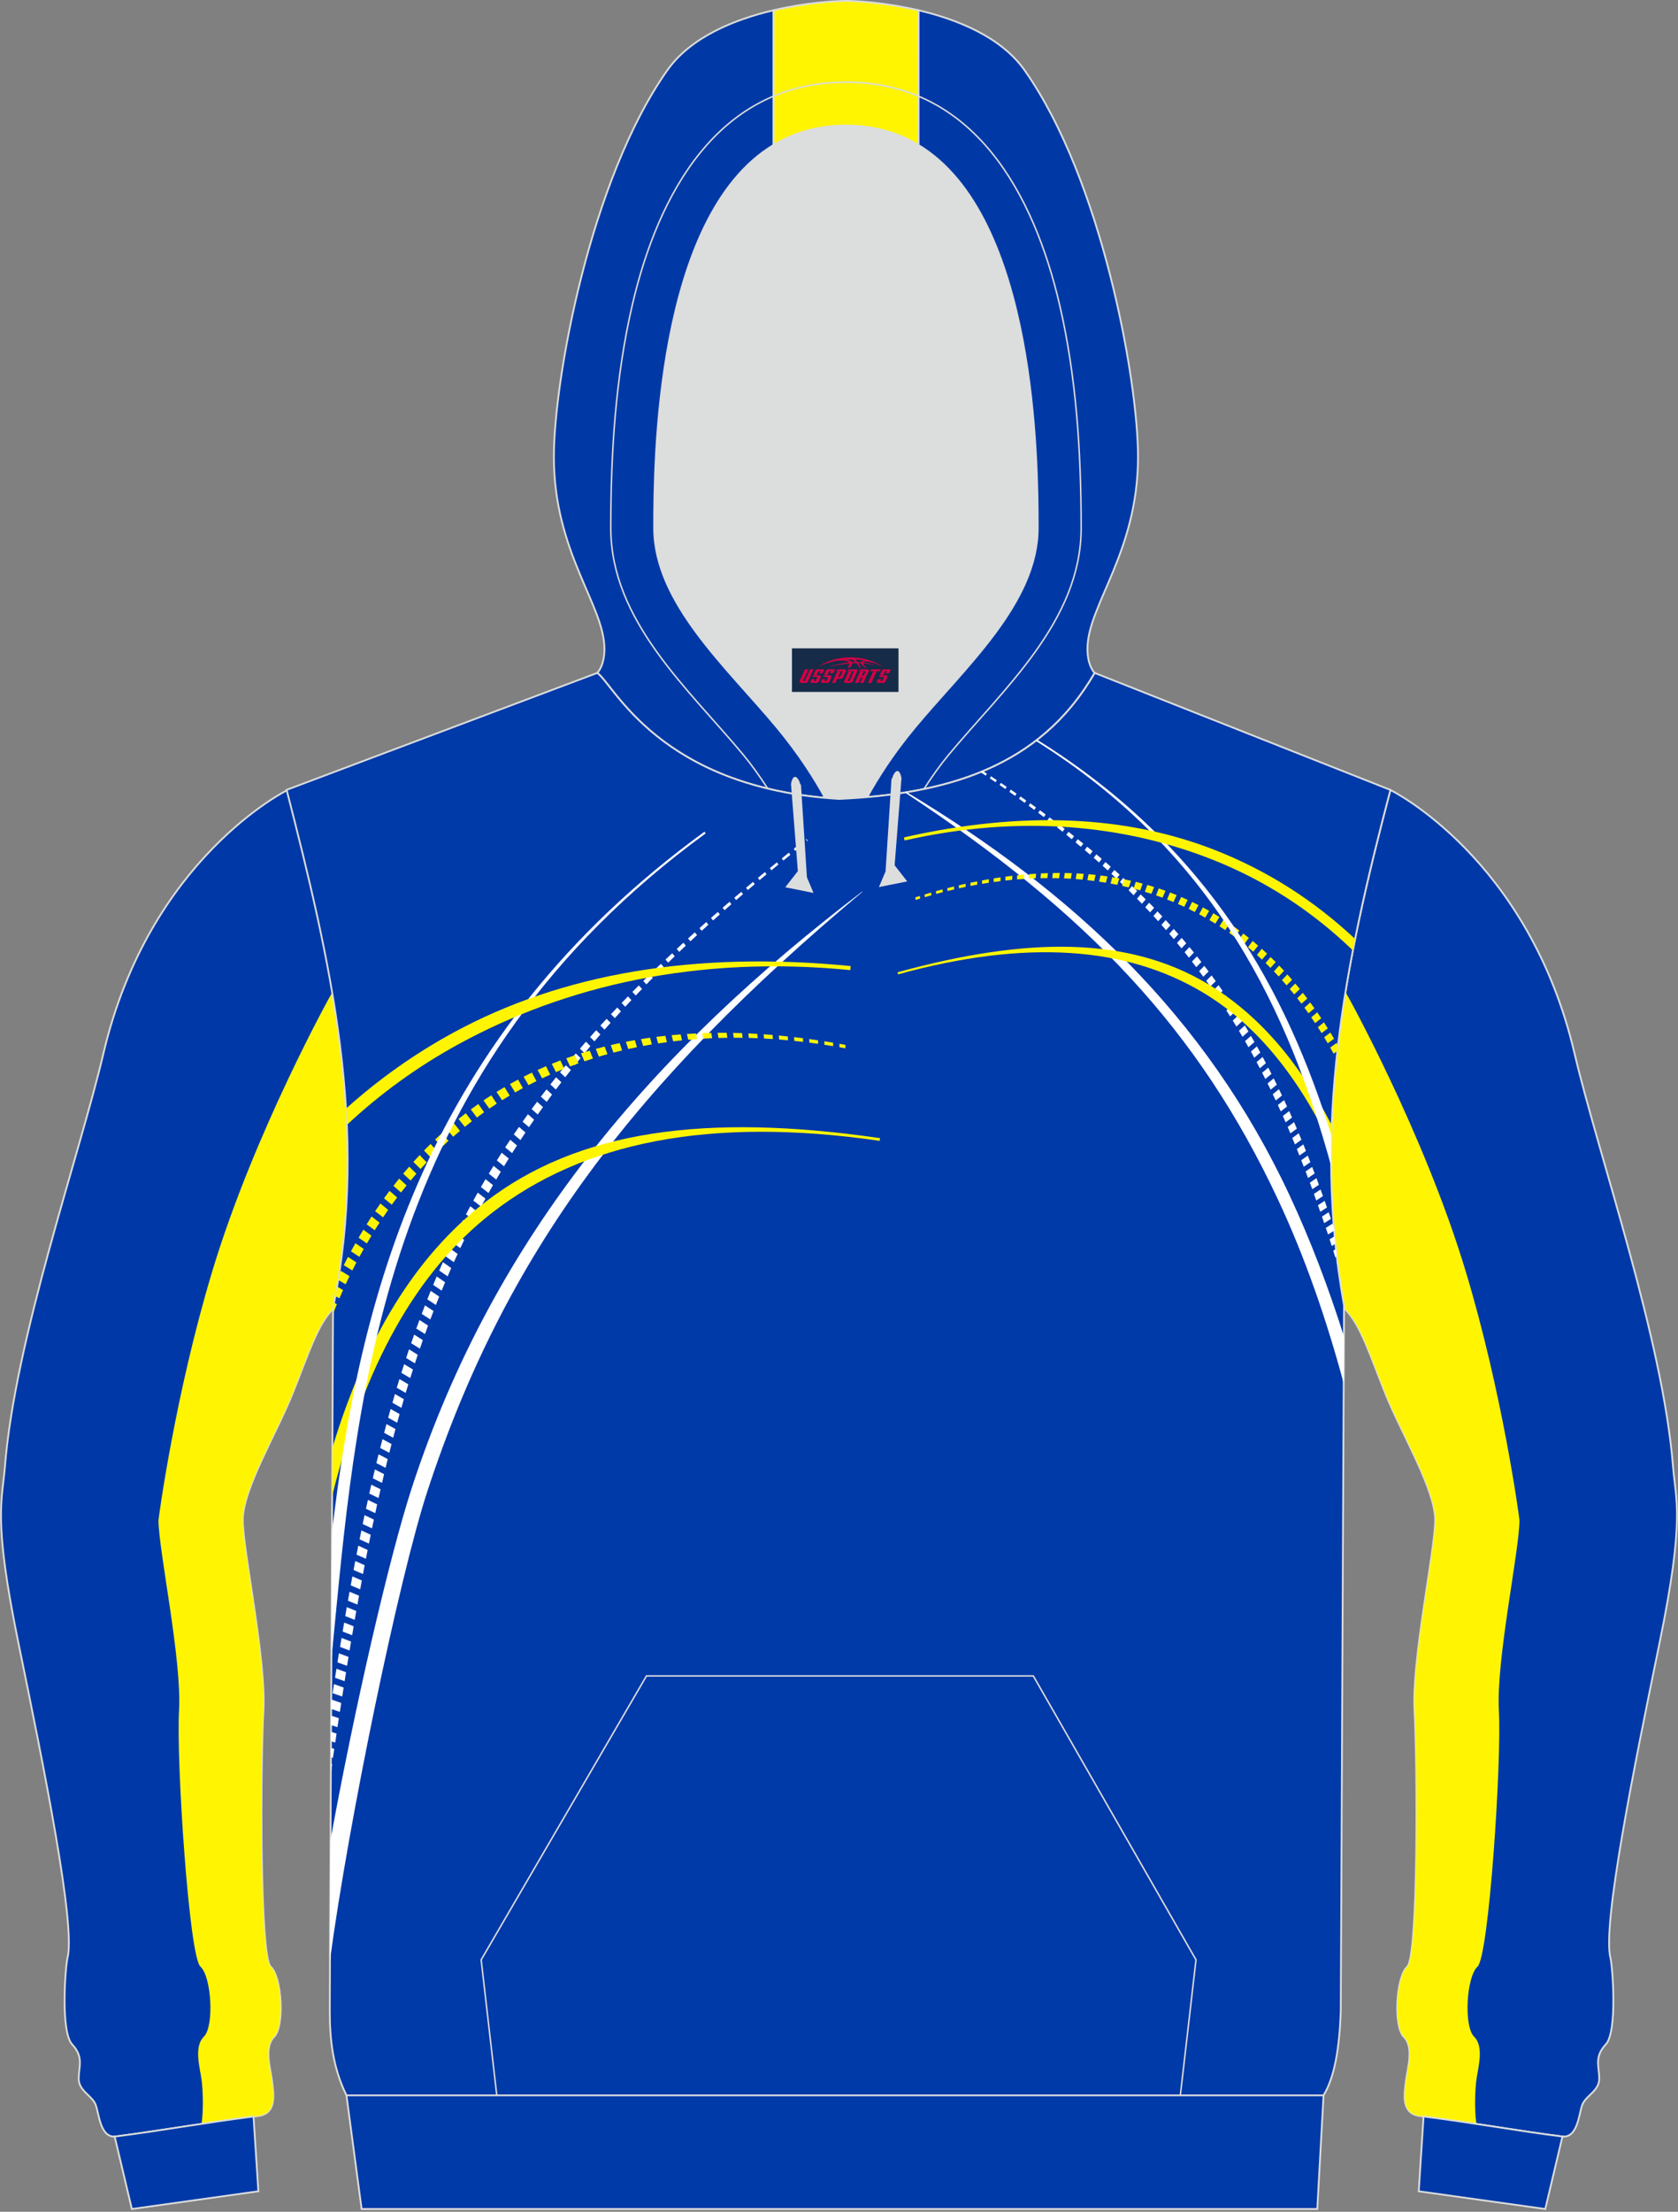 <?xml version="1.0" encoding="utf-8"?>
<!-- Generator: Adobe Illustrator 22.0.0, SVG Export Plug-In . SVG Version: 6.00 Build 0)  -->
<svg xmlns="http://www.w3.org/2000/svg" xmlns:xlink="http://www.w3.org/1999/xlink" version="1.1" id="图层_1" x="0px" y="0px" width="378px" height="498px" viewBox="0 0 378 498" enable-background="new 0 0 378 498" xml:space="preserve">

<rect x="0" y="0" width="378" height="498" fill="#808080" stroke="none"/>

<g>

	<path fill="#0039A7" stroke="#DCDDDD" stroke-width="0.4" stroke-miterlimit="22.926" d="M4.14,369.88    c5.74,27.97,12.99,63.78,11.05,71.05c-0.42,1.57-1.63,16.46,1.05,19.36s1.51,4.93,1.49,7.71s2.99,3.83,3.8,5.86    s0.99,7.65,4.63,7.19c9.56-1.19,20.2-3.14,31.97-4.61c4.28-0.53,3.51-4.91,3.15-7.87c-0.37-2.96-1.86-7.65,0.49-9.98    c2.35-2.33,1.74-13.49-0.79-15.78c-2.53-2.29-2.29-46.07-1.64-57.63c0.64-11.55-4.61-35.94-4.65-42.87s7.6-19.55,11.19-28.48    c3.59-8.93,5.63-15.76,9.35-19.31v-0.58c7.24-40.08-0.02-76.57-10.45-116.07c0,0-31.12,15.23-41.48,59.31    c-5.38,22.91-19.92,64.31-22.19,93.05C0.48,337.91-1.6,341.9,4.14,369.88z"/>

	<path fill="#FFF502" d="M35.7,342.3c0-0.34,3.75-28.44,12.19-56.3c9.44-31.18,26.85-62.48,27-62.63    c3.76,23.18,4.72,46.2,0.32,70.55v0.58c-3.73,3.55-5.76,10.38-9.35,19.31c-3.59,8.93-11.23,21.55-11.19,28.48    c0.04,6.93,5.29,31.32,4.65,42.87s-0.89,55.33,1.64,57.63c2.53,2.29,3.14,13.45,0.79,15.78c-2.35,2.33-0.86,7.02-0.49,9.98    c0.37,2.96,1.14,7.34-3.15,7.87c-4.39,0.55-8.61,1.16-12.69,1.78c0.49-3.69,0.22-8.03,0.02-9.65c-0.37-2.96-1.86-7.65,0.49-9.98    c2.35-2.33,1.74-13.49-0.79-15.78c-2.53-2.29-5.45-46.07-4.81-57.63C40.99,373.62,35.74,349.24,35.7,342.3z"/>

	<path fill="#0039A7" stroke="#DCDDDD" stroke-width="0.4" stroke-miterlimit="22.926" d="M373.85,369.88    c-5.74,27.97-12.99,63.78-11.05,71.05c0.42,1.57,1.63,16.46-1.05,19.36s-1.51,4.93-1.49,7.71c0.02,2.78-2.99,3.83-3.8,5.86    s-0.99,7.65-4.63,7.19c-9.56-1.19-20.2-3.14-31.97-4.61c-4.28-0.53-3.51-4.91-3.15-7.87c0.37-2.96,1.86-7.65-0.49-9.98    c-2.35-2.33-1.74-13.49,0.79-15.78s2.29-46.07,1.64-57.63c-0.64-11.55,4.61-35.94,4.65-42.87s-7.6-19.55-11.19-28.48    c-3.59-8.93-5.63-15.76-9.35-19.31v-0.58c-7.24-40.08,0.02-76.57,10.45-116.07c0,0,31.12,15.23,41.48,59.31    c5.38,22.91,19.92,64.31,22.19,93.05C377.51,337.91,379.6,341.9,373.85,369.88z"/>

	<path fill="#FFF502" d="M342.29,342.3c0-0.34-3.75-28.44-12.19-56.3c-9.44-31.18-26.85-62.48-27-62.63    c-3.76,23.18-4.72,46.2-0.32,70.55v0.58c3.73,3.55,5.76,10.38,9.35,19.31s11.23,21.55,11.19,28.48    c-0.04,6.93-5.29,31.32-4.65,42.87s0.89,55.33-1.64,57.63c-2.53,2.29-3.14,13.45-0.79,15.78s0.86,7.02,0.49,9.98    c-0.37,2.96-1.14,7.34,3.15,7.87c4.39,0.55,8.61,1.16,12.69,1.78c-0.49-3.69-0.22-8.03-0.02-9.65c0.37-2.96,1.86-7.65-0.49-9.98    c-2.35-2.33-1.74-13.49,0.79-15.78s5.45-46.07,4.8-57.63C337.01,373.62,342.26,349.24,342.29,342.3z"/>

	<path fill="#DCDDDD" d="M201.28,178.82L201.28,178.82l-0.46,0.06L201.28,178.82L201.28,178.82z M195.38,179.47    c-2.09,0.18-4.2,0.32-6.34,0.41c-1.09-0.07-2.14-0.15-3.19-0.24c-2.27-4.19-5.74-9.71-10.8-15.81    c-11.13-13.43-27.69-28.02-27.69-44.93c0-14.42,0.19-70.15,26.89-86.25c4.61-2.78,10-4.38,16.32-4.38c6.32,0,11.71,1.61,16.32,4.38    c26.7,16.09,26.89,71.82,26.89,86.25c0,16.91-16.56,31.5-27.69,44.93C201.1,169.85,197.66,175.3,195.38,179.47L195.38,179.47z     M185.83,179.64c-0.35-0.03-0.69-0.06-1.03-0.1C185.14,179.57,185.49,179.61,185.83,179.64L185.83,179.64z M184.24,179.48    c-1.48-0.16-2.91-0.35-4.31-0.56v0.01C181.32,179.14,182.75,179.32,184.24,179.48z"/>

	<path fill="#0039A7" stroke="#DCDDDD" stroke-width="0.4" stroke-miterlimit="22.926" d="M348.1,497.38l-28.5-3.99l1.08-16.85    c11.44,1.46,21.81,3.34,31.15,4.5c0.05,0.01,0.09,0.01,0.14,0.01l0,0l0,0L348.1,497.38z"/>

	<path fill="#0039A7" stroke="#DCDDDD" stroke-width="0.4" stroke-miterlimit="22.926" d="M29.7,497.38l28.5-3.99l-1.09-16.84    c-11.44,1.46-21.8,3.33-31.14,4.5c-0.05,0.01-0.09,0.01-0.14,0.01l0,0l0,0L29.7,497.38z"/>

	<path fill="#0039A6" stroke="#DCDDDD" stroke-width="0.4" stroke-miterlimit="22.926" d="M206.89,2.31    c8.74,2.05,18.62,6,23.92,13.51c17.44,24.7,25.55,69.85,25.55,87.02c0,21.56-11.39,33.44-11.39,43.25c0,3.85,1.55,5.36,1.62,5.42    c-11.26,19.49-29.88,26.11-51.22,27.95c2.28-4.17,5.71-9.62,10.71-15.64c11.13-13.43,27.69-28.02,27.69-44.93    c0-14.42-0.19-70.15-26.89-86.25L206.89,2.31L206.89,2.31z M174.25,32.65c-26.7,16.09-26.89,71.82-26.89,86.25    c0,16.91,16.56,31.5,27.69,44.93c5.06,6.11,8.52,11.62,10.8,15.81c-37.93-3.45-47.61-25.57-51.31-28.12c0,0,1.62-1.49,1.62-5.42    c0-9.81-11.39-21.69-11.39-43.25c0-17.17,8.11-62.32,25.55-87.02c5.3-7.51,15.18-11.47,23.92-13.51L174.25,32.65L174.25,32.65z"/>

	<path fill="#FFF501" stroke="#DCDDDD" stroke-width="0.4" stroke-miterlimit="22.926" d="M206.89,2.31v30.34    c-4.61-2.78-10-4.38-16.32-4.38s-11.71,1.61-16.32,4.38V2.31c7.44-1.75,14.06-2.11,16.32-2.11S199.45,0.57,206.89,2.31z"/>

	<path fill="#0039A8" stroke="#DCDDDD" stroke-width="0.4" stroke-miterlimit="22.926" d="M64.57,177.85l69.97-26.33    c3.81,2.62,13.92,25.9,54.5,28.37c23.97-1.09,45.2-6.96,57.56-28.37l66.62,26.34c-10.43,39.5-17.69,75.99-10.45,116.07    l-0.74,159.01c-0.3,8.2-1.4,14.86-3.89,18.85H78.05c-3.13-6.33-3.78-12.82-3.76-19.23c0.01-4.1,0.03-8.21,0.05-12.31l0.68-145.74    C83.39,254.18,74.32,215.86,64.57,177.85z"/>

	<g>

		<path fill="#FFFFFF" d="M74.46,414.22c5.36-29.36,13.15-63.4,18.35-79.35c18.57-56.89,54.43-98.39,101.4-134.12l0.05,0.07     c-51.38,43.02-80.45,81.37-97.99,134.96c-6.39,19.54-17.72,74.2-21.94,105.6l0.01-1.13L74.46,414.22z"/>

		<path fill="#FFFFFF" d="M181.99,189.34l-0.12,0.09l-0.34-0.47l0.1-0.08L181.99,189.34L181.99,189.34z M74.54,398.99l0.01-1.82     l0.25,0.08L74.54,398.99L74.54,398.99z M74.55,395.68l0.01-2.12l0.74,0.23l-0.3,2.03L74.55,395.68L74.55,395.68z M74.57,392.06     l0.01-2.13l1.24,0.4l-0.3,2.03L74.57,392.06L74.57,392.06z M74.58,388.43l0.01-2.14l1.74,0.58l-0.31,2.02L74.58,388.43     L74.58,388.43z M74.6,384.79l0.01-1.53l0.09-0.58l2.17,0.75l-0.31,2.02L74.6,384.79L74.6,384.79z M180.75,190.31     c-0.54,0.43-1.07,0.85-1.6,1.27l-0.34-0.47c0.53-0.42,1.07-0.85,1.61-1.28L180.75,190.31L180.75,190.31z M178.05,192.47     c-0.54,0.43-1.07,0.86-1.59,1.29l-0.35-0.48c0.53-0.43,1.06-0.86,1.6-1.29L178.05,192.47L178.05,192.47z M175.36,194.65     c-0.53,0.43-1.06,0.87-1.58,1.3l-0.36-0.48c0.53-0.43,1.06-0.86,1.59-1.3L175.36,194.65L175.36,194.65z M172.68,196.85     c-0.53,0.44-1.05,0.88-1.57,1.31l-0.38-0.49c0.53-0.43,1.05-0.87,1.58-1.31L172.68,196.85L172.68,196.85z M170.02,199.08     c-0.52,0.44-1.04,0.88-1.56,1.32l-0.4-0.51c0.52-0.44,1.05-0.88,1.58-1.32L170.02,199.08L170.02,199.08z M167.38,201.32     c-0.52,0.45-1.04,0.89-1.55,1.34l-0.42-0.52c0.52-0.44,1.04-0.89,1.57-1.33L167.38,201.32L167.38,201.32z M164.76,203.59     c-0.52,0.45-1.03,0.9-1.54,1.35l-0.44-0.55c0.52-0.45,1.03-0.89,1.56-1.34L164.76,203.59L164.76,203.59z M162.16,205.88     c-0.51,0.46-1.02,0.91-1.53,1.37l-0.47-0.57c0.51-0.45,1.03-0.9,1.54-1.35L162.16,205.88L162.16,205.88z M159.58,208.2     c-0.51,0.46-1.01,0.92-1.51,1.38l-0.5-0.6c0.51-0.45,1.02-0.91,1.53-1.37L159.58,208.2L159.58,208.2z M157.03,210.54     c-0.5,0.47-1,0.93-1.5,1.4l-0.54-0.63c0.5-0.46,1.01-0.92,1.52-1.38L157.03,210.54L157.03,210.54z M154.49,212.91     c-0.5,0.47-0.99,0.94-1.48,1.41l-0.57-0.66c0.5-0.46,1-0.93,1.51-1.4L154.49,212.91L154.49,212.91z M151.99,215.31     c-0.49,0.48-0.98,0.95-1.47,1.43l-0.61-0.69c0.5-0.47,0.99-0.94,1.5-1.41L151.99,215.31L151.99,215.31z M149.51,217.73     c-0.49,0.48-0.97,0.96-1.45,1.45l-0.66-0.73c0.49-0.48,0.98-0.95,1.48-1.43L149.51,217.73L149.51,217.73z M147.05,220.18     c-0.48,0.49-0.96,0.98-1.44,1.46l-0.71-0.77c0.49-0.48,0.98-0.96,1.47-1.44L147.05,220.18L147.05,220.18z M144.63,222.67     c-0.48,0.49-0.95,0.99-1.42,1.48l-0.76-0.81c0.48-0.49,0.96-0.97,1.45-1.46L144.63,222.67L144.63,222.67z M142.24,225.18     c-0.47,0.5-0.94,1-1.4,1.5l-0.81-0.85c0.47-0.49,0.95-0.99,1.43-1.48L142.24,225.18L142.24,225.18z M139.88,227.72     c-0.46,0.51-0.92,1.01-1.38,1.52l-0.87-0.89c0.47-0.5,0.94-1,1.42-1.5L139.88,227.72L139.88,227.72z M137.54,230.3     c-0.46,0.51-0.91,1.02-1.36,1.54l-0.93-0.93c0.46-0.51,0.93-1.01,1.4-1.51L137.54,230.3L137.54,230.3z M135.25,232.91     c-0.45,0.52-0.89,1.04-1.34,1.56l-0.99-0.97c0.45-0.51,0.91-1.02,1.38-1.53L135.25,232.91L135.25,232.91z M133,235.55     c-0.44,0.52-0.88,1.05-1.31,1.58l-1.05-1.02c0.45-0.52,0.9-1.04,1.36-1.56L133,235.55L133,235.55z M130.78,238.23     c-0.43,0.53-0.86,1.06-1.29,1.6l-1.11-1.06c0.44-0.53,0.88-1.05,1.33-1.58L130.78,238.23L130.78,238.23z M128.6,240.93     c-0.43,0.54-0.85,1.08-1.27,1.62l-1.18-1.1c0.43-0.53,0.87-1.07,1.31-1.6L128.6,240.93L128.6,240.93z M126.46,243.68     c-0.42,0.54-0.83,1.09-1.24,1.64l-1.24-1.14c0.42-0.54,0.85-1.08,1.28-1.62L126.46,243.68L126.46,243.68z M124.37,246.45     l-1.27-1.16c-0.42,0.55-0.84,1.09-1.26,1.64l1.31,1.17C123.56,247.56,123.96,247.01,124.37,246.45L124.37,246.45z M122.32,249.27     c-0.4,0.56-0.79,1.11-1.19,1.67l-1.37-1.21c0.41-0.55,0.82-1.11,1.23-1.66L122.32,249.27L122.32,249.27z M120.32,252.11l-1.4-1.23     c-0.4,0.56-0.8,1.12-1.2,1.68l1.44,1.24C119.55,253.24,119.93,252.68,120.32,252.11L120.32,252.11z M118.37,254.99     c-0.38,0.57-0.76,1.14-1.13,1.71l-1.5-1.27c0.39-0.57,0.78-1.13,1.17-1.7L118.37,254.99L118.37,254.99z M116.46,257.91l-1.52-1.28     c-0.38,0.57-0.76,1.15-1.14,1.72l1.56,1.29C115.73,259.06,116.1,258.48,116.46,257.91L116.46,257.91z M114.61,260.85     c-0.36,0.58-0.72,1.16-1.07,1.75l-1.62-1.31c0.36-0.58,0.73-1.16,1.1-1.74L114.61,260.85L114.61,260.85z M112.81,263.83     l-1.63-1.33c-0.36,0.59-0.72,1.17-1.07,1.76l1.67,1.33C112.11,265.01,112.46,264.42,112.81,263.83L112.81,263.83z M111.06,266.84     c-0.34,0.59-0.67,1.19-1.01,1.78l-1.72-1.34c0.34-0.6,0.69-1.19,1.04-1.78L111.06,266.84L111.06,266.84z M109.35,269.88     l-1.73-1.35c-0.34,0.6-0.67,1.2-1,1.8l1.76,1.35C108.7,271.08,109.03,270.48,109.35,269.88L109.35,269.88z M107.71,272.96     c-0.32,0.6-0.63,1.21-0.94,1.81l-1.8-1.35c0.32-0.61,0.64-1.22,0.97-1.82L107.71,272.96L107.71,272.96z M106.11,276.05l-1.81-1.35     c-0.31,0.61-0.63,1.22-0.93,1.84l1.83,1.34C105.5,277.27,105.81,276.66,106.11,276.05L106.11,276.05z M104.57,279.18     c-0.3,0.61-0.59,1.23-0.88,1.84l-1.86-1.34c0.3-0.62,0.59-1.24,0.9-1.86L104.57,279.18L104.57,279.18z M103.09,282.34l-1.87-1.34     c-0.29,0.62-0.58,1.25-0.86,1.87l1.88,1.32l0.1-0.23C102.59,283.42,102.84,282.88,103.09,282.34L103.09,282.34z M101.65,285.51     c-0.27,0.62-0.54,1.25-0.81,1.87l-1.9-1.3c0.27-0.63,0.55-1.26,0.83-1.89L101.65,285.51L101.65,285.51z M100.27,288.72     c-0.26,0.62-0.52,1.25-0.78,1.88l-1.91-1.29c0.26-0.63,0.53-1.27,0.8-1.9L100.27,288.72L100.27,288.72z M98.94,291.94     c-0.25,0.63-0.5,1.26-0.75,1.89l-1.93-1.27c0.25-0.64,0.51-1.27,0.77-1.91L98.94,291.94L98.94,291.94z M97.66,295.19     c-0.24,0.63-0.48,1.27-0.72,1.9L95,295.84c0.24-0.64,0.49-1.28,0.73-1.92L97.66,295.19L97.66,295.19z M96.43,298.46     c-0.23,0.63-0.46,1.27-0.69,1.91l-1.96-1.23c0.23-0.65,0.47-1.29,0.71-1.93L96.43,298.46L96.43,298.46z M95.25,301.74     c-0.22,0.64-0.45,1.28-0.66,1.92l-1.97-1.22c0.22-0.65,0.45-1.29,0.68-1.94L95.25,301.74L95.25,301.74z M94.11,305.04     c-0.21,0.64-0.43,1.28-0.64,1.93l-1.98-1.2c0.21-0.65,0.43-1.3,0.65-1.95L94.11,305.04L94.11,305.04z M93.03,308.36     c-0.21,0.64-0.41,1.29-0.61,1.93l-2-1.18c0.21-0.65,0.41-1.3,0.62-1.95L93.03,308.36L93.03,308.36z M91.98,311.69     c-0.2,0.64-0.39,1.29-0.59,1.94l-2.01-1.16c0.2-0.66,0.4-1.31,0.6-1.96L91.98,311.69L91.98,311.69z M90.98,315.04     c-0.19,0.65-0.38,1.3-0.56,1.95l-2.02-1.14c0.19-0.66,0.38-1.31,0.57-1.97L90.98,315.04L90.98,315.04z M90.01,318.39     c-0.18,0.65-0.36,1.3-0.54,1.95l-2.03-1.12c0.18-0.66,0.37-1.32,0.55-1.97L90.01,318.39L90.01,318.39z M89.09,321.76     c-0.18,0.65-0.35,1.3-0.52,1.96l-2.04-1.1c0.18-0.66,0.35-1.32,0.53-1.98L89.09,321.76L89.09,321.76z M88.2,325.14     c-0.17,0.65-0.34,1.31-0.5,1.97l-2.05-1.08c0.17-0.66,0.34-1.33,0.51-1.99L88.2,325.14L88.2,325.14z M87.34,328.53     c-0.16,0.65-0.32,1.31-0.48,1.97l-2.07-1.06c0.16-0.67,0.33-1.33,0.49-1.99L87.34,328.53L87.34,328.53z M86.52,331.92     c-0.16,0.66-0.31,1.31-0.46,1.97l-2.08-1.04c0.16-0.67,0.31-1.33,0.47-1.99L86.52,331.92L86.52,331.92z M85.73,335.33     c-0.15,0.66-0.3,1.32-0.45,1.98l-2.09-1.02c0.15-0.67,0.3-1.34,0.45-2L85.73,335.33L85.73,335.33z M84.96,338.73     c-0.14,0.66-0.29,1.32-0.43,1.98l-2.09-1c0.14-0.67,0.29-1.34,0.44-2L84.96,338.73L84.96,338.73z M84.22,342.15     c-0.14,0.66-0.28,1.32-0.42,1.98l-2.1-0.98c0.14-0.67,0.28-1.34,0.42-2.01L84.22,342.15L84.22,342.15z M83.51,345.57     c-0.14,0.66-0.27,1.32-0.4,1.99L81,346.6c0.14-0.67,0.27-1.34,0.41-2.01L83.51,345.57L83.51,345.57z M82.82,348.99     c-0.13,0.66-0.26,1.33-0.39,1.99l-2.12-0.94c0.13-0.67,0.26-1.35,0.4-2.02L82.82,348.99L82.82,348.99z M82.15,352.42     c-0.13,0.66-0.25,1.33-0.38,2l-2.13-0.92c0.13-0.68,0.26-1.35,0.39-2.02L82.15,352.42L82.15,352.42z M81.51,355.86     c-0.12,0.66-0.25,1.33-0.37,2l-2.13-0.9c0.12-0.68,0.25-1.35,0.37-2.02L81.51,355.86L81.51,355.86z M80.88,359.29     c-0.12,0.66-0.24,1.33-0.36,2l-2.14-0.87c0.12-0.68,0.24-1.35,0.36-2.02L80.88,359.29L80.88,359.29z M80.26,362.73     c-0.12,0.67-0.23,1.33-0.35,2l-2.14-0.85c0.12-0.68,0.24-1.35,0.35-2.02L80.26,362.73L80.26,362.73z M79.67,366.18     c-0.11,0.67-0.23,1.33-0.34,2.01l-2.15-0.83c0.12-0.68,0.23-1.35,0.35-2.03L79.67,366.18L79.67,366.18z M79.08,369.62l-0.33,2.01     l-2.15-0.81l0.34-2.03L79.08,369.62L79.08,369.62z M78.51,373.07l-0.33,2.01l-2.16-0.79l0.33-2.03L78.51,373.07L78.51,373.07z      M77.95,376.52l-0.32,2.02l-2.16-0.77l0.33-2.04L77.95,376.52L77.95,376.52z M77.41,379.97l-0.32,2.02l-2.17-0.75l0.32-2.04     L77.41,379.97z"/>

		<path fill="#FFF500" d="M74.88,325.97c7.48-24.67,18.61-43.02,34.29-55.2c21.02-16.33,49.89-20.17,89.07-14.51l-0.08,0.61     c-38.39-5.55-66.89,0.34-87.27,16.17c-17.23,13.38-28.84,34.57-36.06,63.79L74.88,325.97z"/>

		<path fill="#FFF500" d="M75.02,295.48v-0.97c0.08-0.4,0.16-0.8,0.24-1.2l0.63,0.34c-0.26,0.62-0.52,1.25-0.77,1.88L75.02,295.48     L75.02,295.48z M75.55,291.84c0.13-0.71,0.26-1.43,0.39-2.14l1.34,0.77c-0.28,0.62-0.55,1.23-0.82,1.86L75.55,291.84L75.55,291.84     z M76.19,288.2c0.06-0.39,0.13-0.78,0.19-1.17c0.14-0.29,0.28-0.59,0.42-0.88l1.93,1.19c-0.29,0.61-0.58,1.22-0.87,1.83     L76.19,288.2L76.19,288.2z M77.44,284.87c0.31-0.62,0.63-1.24,0.95-1.86l1.9,1.24c-0.31,0.6-0.62,1.2-0.92,1.81L77.44,284.87     L77.44,284.87z M79.06,281.75c0.33-0.62,0.67-1.22,1.01-1.83l1.87,1.29c-0.33,0.59-0.66,1.18-0.98,1.78L79.06,281.75L79.06,281.75     z M80.78,278.68l1.87,1.29c0.34-0.59,0.68-1.17,1.03-1.75l-1.83-1.34C81.49,277.47,81.13,278.07,80.78,278.68L80.78,278.68z      M82.59,275.67c0.37-0.59,0.75-1.18,1.12-1.77l1.79,1.39c-0.37,0.57-0.73,1.14-1.09,1.71L82.59,275.67L82.59,275.67z M84.5,272.71     l1.79,1.39c0.38-0.56,0.76-1.12,1.15-1.68l-1.75-1.44C85.29,271.56,84.89,272.13,84.5,272.71L84.5,272.71z M86.51,269.82     c0.41-0.57,0.82-1.13,1.24-1.69l1.71,1.49c-0.41,0.54-0.81,1.08-1.2,1.63L86.51,269.82L86.51,269.82z M88.62,267.01l1.71,1.49     c0.41-0.54,0.83-1.07,1.26-1.59l-1.67-1.54C89.48,265.91,89.05,266.46,88.62,267.01L88.62,267.01z M90.82,264.27     c0.45-0.54,0.9-1.07,1.36-1.59l1.62,1.59c-0.44,0.51-0.88,1.02-1.31,1.54L90.82,264.27L90.82,264.27z M93.12,261.62l1.62,1.59     c0.45-0.5,0.91-1,1.37-1.49l-1.57-1.64C94.07,260.58,93.59,261.1,93.12,261.62L93.12,261.62z M95.52,259.05     c0.49-0.5,0.98-0.99,1.48-1.48l1.52,1.68c-0.48,0.47-0.96,0.95-1.43,1.43L95.52,259.05L95.52,259.05z M98.02,256.58l1.52,1.68     c0.49-0.47,0.98-0.93,1.48-1.38l-1.47-1.73C99.04,255.63,98.53,256.1,98.02,256.58L98.02,256.58z M100.61,254.22     c0.52-0.46,1.05-0.91,1.59-1.36l1.42,1.77c-0.52,0.43-1.03,0.87-1.54,1.32L100.61,254.22L100.61,254.22z M103.29,251.95l1.42,1.77     c0.48-0.39,0.96-0.77,1.45-1.15l0.14-0.1l-1.37-1.82l-0.13,0.1C104.29,251.15,103.79,251.55,103.29,251.95L103.29,251.95z      M106.06,249.8c0.56-0.42,1.13-0.82,1.69-1.22l1.31,1.86c-0.55,0.39-1.09,0.78-1.64,1.19L106.06,249.8L106.06,249.8z      M108.92,247.77l1.31,1.85c0.56-0.38,1.12-0.76,1.68-1.12l-1.24-1.88C110.07,246.99,109.49,247.38,108.92,247.77L108.92,247.77z      M111.85,245.86c0.59-0.37,1.19-0.73,1.79-1.08l1.18,1.9c-0.58,0.34-1.15,0.69-1.72,1.05L111.85,245.86L111.85,245.86z      M114.87,244.08c0.61-0.34,1.22-0.67,1.83-1l1.1,1.91c-0.59,0.32-1.18,0.65-1.76,0.98L114.87,244.08L114.87,244.08z      M117.95,242.43c0.62-0.32,1.24-0.62,1.87-0.92l1.03,1.91c-0.6,0.3-1.2,0.6-1.8,0.91L117.95,242.43L117.95,242.43z M121.1,240.91     c0.63-0.29,1.26-0.57,1.9-0.84l0.95,1.89c-0.61,0.27-1.22,0.55-1.83,0.84L121.1,240.91L121.1,240.91z M124.3,239.53     c0.64-0.26,1.28-0.51,1.93-0.76l0.87,1.86c-0.62,0.25-1.24,0.5-1.86,0.77L124.3,239.53L124.3,239.53z M127.56,238.28     c0.65-0.23,1.3-0.46,1.96-0.68l0.79,1.83c-0.63,0.22-1.26,0.46-1.89,0.69L127.56,238.28L127.56,238.28z M130.88,237.16     c0.66-0.21,1.32-0.41,1.98-0.6l0.71,1.78c-0.64,0.2-1.27,0.41-1.91,0.63L130.88,237.16L130.88,237.16z M134.21,236.17     c0.66-0.18,1.33-0.36,2-0.53l0.63,1.72c-0.65,0.18-1.29,0.36-1.93,0.55L134.21,236.17L134.21,236.17z M137.58,235.31     c0.67-0.16,1.34-0.31,2.01-0.45l0.55,1.66c-0.65,0.16-1.3,0.32-1.95,0.49L137.58,235.31L137.58,235.31z M140.99,234.57     c0.67-0.13,1.35-0.26,2.02-0.38l0.48,1.59c-0.65,0.13-1.31,0.27-1.96,0.42L140.99,234.57L140.99,234.57z M144.4,233.96     c0.67-0.11,1.35-0.21,2.03-0.31l0.42,1.51c-0.66,0.11-1.31,0.23-1.97,0.35L144.4,233.96L144.4,233.96z M147.85,233.46     c0.68-0.09,1.35-0.17,2.03-0.24l0.36,1.44c-0.66,0.09-1.32,0.18-1.98,0.28L147.85,233.46L147.85,233.46z M151.29,233.08     c0.68-0.06,1.36-0.12,2.04-0.18l0.3,1.35c-0.66,0.07-1.33,0.14-1.99,0.22L151.29,233.08L151.29,233.08z M154.74,232.8     c0.68-0.04,1.36-0.08,2.04-0.11l0.25,1.27c-0.67,0.05-1.33,0.1-1.99,0.16L154.74,232.8L154.74,232.8z M158.2,232.63     c0.68-0.02,1.35-0.04,2.03-0.06l0.2,1.19c-0.66,0.03-1.33,0.06-1.99,0.1L158.2,232.63L158.2,232.63z M161.66,232.55     c0.68-0.01,1.35,0,2.03,0l0.16,1.12c-0.67,0.01-1.33,0.02-2,0.04L161.66,232.55L161.66,232.55z M165.13,232.57     c0.68,0.01,1.35,0.03,2.03,0.05l0.13,1.05c-0.67-0.01-1.33-0.01-2-0.01L165.13,232.57L165.13,232.57z M168.57,232.68     c0.67,0.03,1.35,0.07,2.02,0.11l0.1,0.98c-0.67-0.03-1.33-0.05-2-0.07L168.57,232.68L168.57,232.68z M172.02,232.88     c0.67,0.05,1.34,0.1,2.02,0.15l0.07,0.92c-0.66-0.04-1.33-0.08-1.99-0.12L172.02,232.88L172.02,232.88z M175.45,233.16     c0.67,0.06,1.34,0.13,2.01,0.2l0.05,0.87c-0.66-0.06-1.33-0.12-1.99-0.17L175.45,233.16L175.45,233.16z M178.88,233.52     c0.67,0.08,1.33,0.16,2,0.24l0.03,0.83c-0.66-0.08-1.32-0.15-1.98-0.22L178.88,233.52L178.88,233.52z M182.29,233.95     c0.66,0.09,1.33,0.18,1.99,0.28l0.01,0.8c-0.66-0.09-1.32-0.18-1.97-0.27L182.29,233.95L182.29,233.95z M185.7,234.45     c0.66,0.1,1.32,0.21,1.98,0.32v0.78c-0.66-0.11-1.31-0.21-1.97-0.31L185.7,234.45L185.7,234.45z M189.1,235.02     c0.45,0.08,0.91,0.16,1.36,0.25l-0.02,0.77c-0.45-0.08-0.9-0.16-1.34-0.24V235.02z"/>

		<path fill="#FFFFFF" d="M74.79,344.89c6.17-51.77,20.25-111.22,83.9-157.62l0.27,0.38c-72.07,52.54-78.34,124.27-83.73,180.01     c-0.19,1.97-0.38,3.93-0.57,5.87L74.79,344.89z"/>

		<path fill="#FFF500" d="M77.95,249.61c7.28-6.55,15.31-12.26,24.06-17.04c24.47-13.36,54.49-18.5,89.63-15.05l-0.09,0.91     c-34.56-3.39-64.22,3.56-88.22,16.66c-9.23,5.04-17.64,11.14-25.19,18.19C78.09,252.06,78.02,250.84,77.95,249.61z"/>

		<g>

			<path fill="#FFFFFF" d="M302.76,300.96c-3.51-11.14-7.55-21.73-12.25-31.8c-18.88-40.42-48.78-68.29-86.23-90.78l-0.42,0.07      c41.21,27.19,66.15,53.43,84.08,91.75c6.01,12.85,10.8,26.63,14.77,41.35L302.76,300.96z"/>

			<path fill="#FFFFFF" d="M220.89,173.86c0.19-0.08,0.38-0.16,0.57-0.23l0.86,0.57l-0.27,0.44      C221.67,174.37,221.28,174.12,220.89,173.86L220.89,173.86z M300.51,276.5c0.02,0.2,0.03,0.4,0.05,0.6l-1.4,0.86      c-0.16-0.5-0.33-0.99-0.5-1.49l1.52-0.96L300.51,276.5L300.51,276.5z M300.67,278.33c0.05,0.57,0.11,1.13,0.17,1.7l-0.84,0.51      c-0.16-0.5-0.32-1-0.49-1.49L300.67,278.33L300.67,278.33z M300.95,281.24c0.06,0.56,0.12,1.12,0.19,1.68l-0.33,0.19      c-0.16-0.5-0.32-1-0.48-1.5L300.95,281.24L300.95,281.24z M301.29,284.11l0.11,0.86l-0.25-0.78L301.29,284.11L301.29,284.11z       M222.96,175.24c0.44,0.3,0.88,0.59,1.31,0.89l0.29-0.46c-0.44-0.29-0.88-0.59-1.32-0.88L222.96,175.24L222.96,175.24z       M225.17,176.75c0.44,0.3,0.87,0.6,1.3,0.9l0.31-0.48c-0.44-0.3-0.87-0.59-1.31-0.89L225.17,176.75L225.17,176.75z       M227.38,178.29c0.43,0.3,0.86,0.61,1.29,0.91l0.33-0.51c-0.43-0.3-0.87-0.6-1.31-0.9L227.38,178.29L227.38,178.29z       M229.55,179.84c0.43,0.31,0.86,0.62,1.28,0.93l0.35-0.53c-0.43-0.3-0.86-0.61-1.3-0.91L229.55,179.84L229.55,179.84z       M231.72,181.42c0.43,0.31,0.85,0.63,1.27,0.94l0.38-0.56c-0.43-0.31-0.86-0.62-1.29-0.93L231.72,181.42L231.72,181.42z       M233.88,183.01c0.42,0.32,0.84,0.64,1.26,0.96l0.41-0.59c-0.43-0.31-0.85-0.63-1.28-0.94L233.88,183.01L233.88,183.01z       M236,184.64c0.42,0.32,0.84,0.65,1.25,0.97l0.44-0.62c-0.42-0.32-0.85-0.64-1.27-0.95L236,184.64L236,184.64z M238.13,186.29      c0.42,0.33,0.83,0.66,1.24,0.99l0.47-0.66c-0.42-0.32-0.84-0.65-1.26-0.97L238.13,186.29L238.13,186.29z M240.21,187.96      c0.41,0.33,0.82,0.67,1.23,1l0.51-0.69c-0.41-0.33-0.83-0.65-1.25-0.98L240.21,187.96L240.21,187.96z M242.28,189.66      c0.41,0.34,0.81,0.68,1.21,1.02l0.54-0.73c-0.41-0.33-0.82-0.66-1.24-1L242.28,189.66L242.28,189.66z M244.35,191.39      c0.4,0.34,0.8,0.69,1.2,1.03l0.58-0.77c-0.41-0.34-0.82-0.68-1.23-1.01L244.35,191.39L244.35,191.39z M246.38,193.14      c0.4,0.35,0.79,0.7,1.19,1.05l0.62-0.8c-0.4-0.34-0.81-0.69-1.21-1.03L246.38,193.14L246.38,193.14z M248.38,194.92      c0.39,0.36,0.78,0.71,1.17,1.07l0.67-0.84c-0.4-0.35-0.8-0.7-1.2-1.05L248.38,194.92L248.38,194.92z M250.35,196.74      c0.39,0.36,0.77,0.72,1.16,1.08l0.71-0.88c-0.39-0.36-0.79-0.71-1.19-1.06L250.35,196.74L250.35,196.74z M252.3,198.58      c0.38,0.37,0.76,0.73,1.14,1.1l0.76-0.92c-0.39-0.36-0.78-0.72-1.17-1.08L252.3,198.58L252.3,198.58z M254.24,200.45      c0.38,0.37,0.75,0.75,1.12,1.12l0.8-0.96c-0.38-0.37-0.77-0.73-1.16-1.1L254.24,200.45L254.24,200.45z M256.13,202.35l0.82-0.97      c0.38,0.37,0.76,0.74,1.14,1.12l-0.85,0.99C256.86,203.11,256.51,202.73,256.13,202.35L256.13,202.35z M257.99,204.28      c0.36,0.38,0.73,0.77,1.09,1.15l0.9-1.03c-0.37-0.38-0.74-0.76-1.12-1.14L257.99,204.28L257.99,204.28z M259.83,206.24l0.91-1.04      c0.37,0.38,0.74,0.77,1.1,1.16l-0.94,1.06C260.54,207.02,260.2,206.63,259.83,206.24L259.83,206.24z M261.63,208.24      c0.35,0.4,0.7,0.79,1.05,1.19l0.99-1.09c-0.36-0.39-0.72-0.78-1.08-1.17L261.63,208.24L261.63,208.24z M263.4,210.26l1-1.11      c0.36,0.4,0.71,0.8,1.06,1.19l-1.03,1.12C264.1,211.06,263.76,210.66,263.4,210.26L263.4,210.26z M265.14,212.31      c0.34,0.41,0.67,0.81,1.01,1.22l1.08-1.14c-0.34-0.41-0.69-0.81-1.03-1.21L265.14,212.31L265.14,212.31z M266.85,214.4l1.09-1.16      c0.34,0.41,0.68,0.82,1.01,1.23l-1.12,1.16C267.51,215.22,267.17,214.81,266.85,214.4L266.85,214.4z M268.51,216.51      c0.32,0.42,0.64,0.84,0.96,1.26l1.16-1.18c-0.33-0.42-0.66-0.84-0.99-1.25L268.51,216.51L268.51,216.51z M270.13,218.66      l1.17-1.19c0.32,0.42,0.65,0.85,0.96,1.27l-1.2,1.19C270.76,219.5,270.45,219.08,270.13,218.66L270.13,218.66z M271.73,220.83      c0.31,0.43,0.61,0.86,0.91,1.29l1.23-1.2c-0.31-0.43-0.62-0.86-0.94-1.29L271.73,220.83L271.73,220.83z M273.27,223.03l1.24-1.21      c0.31,0.43,0.61,0.87,0.91,1.31l-1.26,1.21C273.88,223.9,273.57,223.46,273.27,223.03L273.27,223.03z M274.79,225.26      c0.29,0.44,0.58,0.88,0.87,1.32l1.28-1.21c-0.29-0.44-0.59-0.88-0.89-1.32L274.79,225.26L274.79,225.26z M276.26,227.51      l1.29-1.21c0.29,0.44,0.58,0.89,0.86,1.34l-1.31,1.2C276.83,228.4,276.54,227.96,276.26,227.51L276.26,227.51z M277.7,229.79      c0.24,0.39,0.48,0.78,0.72,1.17l0.1,0.17l1.32-1.2c-0.28-0.45-0.56-0.91-0.84-1.36L277.7,229.79L277.7,229.79z M279.1,232.09      l1.32-1.2c0.27,0.46,0.54,0.91,0.81,1.37l-1.34,1.18C279.63,233,279.38,232.55,279.1,232.09L279.1,232.09z M280.46,234.42      c0.26,0.45,0.52,0.91,0.78,1.37l1.35-1.17c-0.26-0.46-0.52-0.92-0.79-1.38L280.46,234.42L280.46,234.42z M281.79,236.77      l1.35-1.17c0.26,0.46,0.51,0.93,0.77,1.39l-1.36,1.16C282.29,237.69,282.04,237.23,281.79,236.77L281.79,236.77z M283.07,239.14      c0.25,0.46,0.49,0.93,0.73,1.39l1.37-1.15c-0.25-0.47-0.49-0.94-0.74-1.4L283.07,239.14L283.07,239.14z M284.32,241.54l1.38-1.15      c0.24,0.47,0.48,0.94,0.72,1.41l-1.39,1.14C284.79,242.47,284.57,242,284.32,241.54L284.32,241.54z M285.54,243.94      c0.23,0.47,0.46,0.94,0.69,1.41l1.4-1.12c-0.23-0.48-0.47-0.95-0.7-1.42L285.54,243.94L285.54,243.94z M286.71,246.37l1.4-1.13      c0.23,0.48,0.46,0.95,0.68,1.43l-1.41,1.11C287.17,247.32,286.95,246.84,286.71,246.37L286.71,246.37z M287.86,248.81      c0.22,0.47,0.44,0.95,0.65,1.43l1.42-1.1c-0.22-0.48-0.44-0.96-0.66-1.44L287.86,248.81L287.86,248.81z M288.98,251.27l1.43-1.1      c0.22,0.48,0.43,0.96,0.64,1.45l-1.44,1.08C289.39,252.23,289.18,251.75,288.98,251.27L288.98,251.27z M290.07,253.75      c0.21,0.48,0.41,0.96,0.62,1.44l1.45-1.07c-0.21-0.49-0.42-0.97-0.63-1.46L290.07,253.75L290.07,253.75z M291.11,256.23      l1.45-1.07c0.2,0.49,0.41,0.97,0.61,1.46l-1.46,1.06C291.51,257.2,291.32,256.71,291.11,256.23L291.11,256.23z M292.14,258.73      c0.2,0.48,0.39,0.97,0.58,1.45l1.47-1.04c-0.2-0.49-0.39-0.98-0.59-1.47L292.14,258.73L292.14,258.73z M293.13,261.24      c0.19,0.49,0.38,0.97,0.57,1.46l1.48-1.03c-0.19-0.49-0.38-0.99-0.58-1.48L293.13,261.24L293.13,261.24z M294.11,263.76      c0.19,0.49,0.37,0.98,0.55,1.47l1.49-1.01c-0.19-0.5-0.37-0.99-0.56-1.48L294.11,263.76L294.11,263.76z M295.07,266.29      c0.18,0.49,0.36,0.98,0.54,1.47l1.5-1c-0.18-0.5-0.36-0.99-0.55-1.49L295.07,266.29L295.07,266.29z M295.98,268.82      c0.18,0.49,0.35,0.98,0.53,1.48l1.51-0.99c-0.18-0.5-0.36-1-0.54-1.49L295.98,268.82L295.98,268.82z M296.89,271.37      c0.17,0.49,0.35,0.98,0.52,1.48l1.52-0.97c-0.17-0.5-0.35-1-0.52-1.5L296.89,271.37L296.89,271.37z M297.79,273.92      c0.17,0.49,0.34,0.99,0.51,1.48l1.52-0.96c-0.17-0.5-0.34-1-0.51-1.5L297.79,273.92z"/>

			<path fill="#FFF500" d="M300.01,253.37c-7.48-14.5-16.69-25.12-28.05-31.89c-17.67-10.52-40.21-10.69-69.77-2.56l0.12,0.46      c28.97-7.96,51.41-6.19,68.55,4.02c11.93,7.1,21.43,18.65,29.04,34.67C299.9,256.5,299.95,254.94,300.01,253.37z"/>

			<path fill="#FFF500" d="M301.42,235.43c-0.05,0.41-0.09,0.81-0.14,1.22l-0.86,0.59c-0.25-0.46-0.51-0.92-0.77-1.37l1.43-1.03      L301.42,235.43L301.42,235.43z M301.11,238.09l-0.04,0.37l-0.14-0.25L301.11,238.09L301.11,238.09z M300.52,233.88      c-0.27-0.47-0.55-0.93-0.83-1.39l-1.4,1.06c0.27,0.45,0.54,0.9,0.8,1.35L300.52,233.88L300.52,233.88z M299.11,231.55l-1.4,1.06      c-0.28-0.45-0.56-0.89-0.84-1.32l1.37-1.1C298.54,230.64,298.82,231.1,299.11,231.55L299.11,231.55z M297.63,229.27      c-0.3-0.45-0.6-0.9-0.9-1.34l-1.35,1.14c0.3,0.43,0.59,0.86,0.88,1.3L297.63,229.27L297.63,229.27z M296.1,227.03l-1.34,1.13      c-0.3-0.43-0.61-0.85-0.92-1.27l1.31-1.17C295.48,226.15,295.79,226.59,296.1,227.03L296.1,227.03z M294.49,224.83      c-0.33-0.43-0.65-0.86-0.99-1.28l-1.28,1.21c0.32,0.41,0.64,0.82,0.96,1.24L294.49,224.83L294.49,224.83z M292.82,222.69      l-1.28,1.21c-0.33-0.41-0.66-0.81-1-1.21l1.25-1.24C292.13,221.86,292.48,222.27,292.82,222.69L292.82,222.69z M291.07,220.61      c-0.35-0.41-0.71-0.81-1.07-1.21l-1.21,1.28c0.35,0.39,0.69,0.78,1.04,1.18L291.07,220.61L291.07,220.61z M289.26,218.58      l-1.21,1.28c-0.36-0.38-0.71-0.76-1.08-1.14l1.17-1.31C288.52,217.8,288.89,218.19,289.26,218.58L289.26,218.58z M287.38,216.62      c-0.38-0.38-0.76-0.76-1.15-1.13l-1.14,1.34c0.37,0.36,0.75,0.73,1.11,1.1L287.38,216.62L287.38,216.62z M285.43,214.73      l-1.14,1.34c-0.38-0.36-0.77-0.71-1.15-1.06l1.1-1.38C284.64,214,285.04,214.36,285.43,214.73L285.43,214.73z M283.42,212.92      c-0.41-0.35-0.82-0.7-1.23-1.05l-1.06,1.41c0.4,0.33,0.8,0.67,1.19,1.01L283.42,212.92L283.42,212.92z M281.33,211.18l-1.05,1.41      c-0.41-0.33-0.82-0.65-1.23-0.96l1.01-1.44C280.48,210.51,280.92,210.84,281.33,211.18L281.33,211.18z M279.18,209.52      c-0.43-0.32-0.87-0.64-1.31-0.95l-0.97,1.47c0.43,0.3,0.85,0.6,1.27,0.92L279.18,209.52L279.18,209.52z M276.98,207.95      l-0.97,1.47c-0.43-0.29-0.87-0.58-1.3-0.86l0.92-1.5C276.08,207.35,276.52,207.65,276.98,207.95L276.98,207.95z M274.7,206.47      c-0.42-0.26-0.84-0.52-1.27-0.77l-0.11-0.07l-0.88,1.53l0.11,0.07c0.41,0.24,0.82,0.49,1.22,0.74L274.7,206.47L274.7,206.47z       M272.38,205.09c-0.47-0.27-0.94-0.52-1.42-0.78l-0.83,1.55c0.46,0.25,0.91,0.5,1.37,0.75L272.38,205.09L272.38,205.09z       M269.99,203.8c-0.48-0.25-0.96-0.49-1.44-0.72l-0.78,1.57c0.47,0.23,0.93,0.46,1.39,0.7L269.99,203.8L269.99,203.8z       M267.55,202.62c-0.49-0.23-0.98-0.44-1.47-0.65l-0.73,1.57c0.48,0.21,0.95,0.42,1.42,0.64L267.55,202.62L267.55,202.62z       M265.07,201.54c-0.5-0.2-1-0.4-1.5-0.59l-0.67,1.57c0.48,0.19,0.96,0.38,1.44,0.59L265.07,201.54L265.07,201.54z M262.55,200.57      c-0.51-0.18-1.01-0.36-1.52-0.53l-0.61,1.56c0.49,0.17,0.98,0.35,1.46,0.53L262.55,200.57L262.55,200.57z M259.99,199.71      c-0.51-0.16-1.02-0.31-1.54-0.46l-0.55,1.54c0.5,0.15,0.99,0.31,1.48,0.47L259.99,199.71L259.99,199.71z M257.4,198.95      c-0.52-0.14-1.03-0.27-1.55-0.4l-0.49,1.52c0.5,0.13,1,0.27,1.5,0.41L257.4,198.95L257.4,198.95z M254.78,198.31      c-0.52-0.12-1.04-0.23-1.57-0.33l-0.43,1.48c0.51,0.11,1.01,0.23,1.51,0.35L254.78,198.31L254.78,198.31z M252.14,197.77      c-0.52-0.1-1.05-0.19-1.58-0.27l-0.38,1.43c0.51,0.09,1.02,0.19,1.52,0.3L252.14,197.77L252.14,197.77z M249.49,197.33      c-0.53-0.08-1.05-0.15-1.58-0.21l-0.32,1.39c0.51,0.07,1.02,0.15,1.53,0.24L249.49,197.33L249.49,197.33z M246.81,196.99      c-0.53-0.06-1.06-0.11-1.59-0.15l-0.27,1.33c0.51,0.06,1.03,0.12,1.54,0.19L246.81,196.99L246.81,196.99z M244.13,196.75      c-0.53-0.04-1.06-0.07-1.59-0.1l-0.22,1.27c0.52,0.04,1.03,0.08,1.54,0.13L244.13,196.75L244.13,196.75z M241.44,196.61      c-0.53-0.02-1.06-0.03-1.58-0.04l-0.18,1.2c0.52,0.02,1.03,0.05,1.55,0.08L241.44,196.61L241.44,196.61z M238.75,196.56      c-0.53,0-1.06,0-1.58,0.01l-0.14,1.14c0.52,0,1.03,0.01,1.55,0.03L238.75,196.56L238.75,196.56z M236.07,196.6      c-0.53,0.02-1.05,0.04-1.58,0.06l-0.1,1.07c0.52-0.01,1.03-0.02,1.55-0.02L236.07,196.6L236.07,196.6z M233.39,196.72      c-0.52,0.03-1.05,0.07-1.57,0.11l-0.07,1c0.52-0.03,1.03-0.05,1.55-0.07L233.39,196.72L233.39,196.72z M230.71,196.92      c-0.52,0.05-1.04,0.1-1.57,0.15l-0.04,0.94c0.51-0.04,1.03-0.08,1.54-0.11L230.71,196.92L230.71,196.92z M228.05,197.19      c-0.52,0.06-1.04,0.13-1.56,0.2l-0.02,0.87c0.51-0.06,1.02-0.11,1.54-0.16L228.05,197.19L228.05,197.19z M225.4,197.54      c-0.52,0.07-1.03,0.15-1.55,0.24v0.82c0.51-0.07,1.02-0.14,1.53-0.2L225.4,197.54L225.4,197.54z M222.75,197.96      c-0.51,0.09-1.03,0.18-1.54,0.28l0.02,0.76c0.51-0.09,1.02-0.17,1.53-0.24L222.75,197.96L222.75,197.96z M220.13,198.45      c-0.51,0.1-1.02,0.2-1.53,0.31l0.03,0.71c0.51-0.1,1.01-0.19,1.52-0.28L220.13,198.45L220.13,198.45z M217.51,198.99      c-0.51,0.11-1.02,0.23-1.52,0.35l0.04,0.67c0.5-0.11,1.01-0.22,1.51-0.32L217.51,198.99L217.51,198.99z M214.91,199.6      c-0.51,0.12-1.01,0.25-1.51,0.38l0.05,0.64c0.5-0.12,1-0.24,1.5-0.36L214.91,199.6L214.91,199.6z M212.33,200.25      c-0.5,0.13-1,0.27-1.5,0.41l0.06,0.61c0.5-0.14,0.99-0.27,1.49-0.39L212.33,200.25L212.33,200.25z M209.76,200.97      c-0.5,0.14-1,0.29-1.49,0.44l0.07,0.6c0.49-0.15,0.99-0.29,1.48-0.43L209.76,200.97L209.76,200.97z M207.21,201.73      c-0.34,0.11-0.68,0.21-1.02,0.32l0.09,0.59c0.34-0.11,0.67-0.21,1.01-0.32L207.21,201.73z"/>

			<path fill="#FFFFFF" d="M299.93,255.66c-9.93-31.78-27.11-64.73-66.28-89.09c-0.11,0.08-0.21,0.16-0.32,0.25      c41.13,25.72,57.23,61.96,66.53,95.7C299.85,260.22,299.88,257.93,299.93,255.66z"/>

			<path fill="#FFF500" d="M305.27,211.43c-9.11-8.56-19.62-15.32-31.39-19.96c-20.05-7.91-43.58-8.96-70.26-2.92l0.15,0.69      c26.23-5.93,49.66-3.46,69.32,4.3c11.93,4.7,22.53,11.64,31.67,20.45C304.93,213.13,305.1,212.28,305.27,211.43z"/>

		</g>

	</g>

	<path fill="#DCDDDD" stroke="#DCDDDD" stroke-width="0.335" stroke-miterlimit="22.926" d="M202.91,175.2l-1.55,19.67l2.71,3.48    l-5.8,1.16l1.38-3.26l1.33-20.66C200.99,175.59,202.2,171.76,202.91,175.2z"/>

	<path fill="#DCDDDD" stroke="#DCDDDD" stroke-width="0.335" stroke-miterlimit="22.926" d="M178.35,176.52l1.55,19.67l-2.71,3.48    l5.8,1.16l-1.38-3.26l-1.33-20.66C180.27,176.91,179.06,173.08,178.35,176.52z"/>

	<polygon fill="#0039A8" stroke="#DCDDDD" stroke-width="0.4" stroke-miterlimit="22.926" points="78.05,471.79 298.15,471.79     296.74,497.38 81.46,497.38  "/>

	<path fill="none" stroke="#DCDDDD" stroke-width="0.335" stroke-miterlimit="22.926" d="M172.92,177.53    c-1.77-2.75-3.62-5.32-5.4-7.48c-12.35-14.9-29.93-30.2-29.93-51.15c0-16.81,1.04-33.89,4.86-50.3    c5.77-24.75,19.2-50.09,48.12-50.09 M208.13,177.67c1.79-2.8,3.67-5.42,5.49-7.62c12.35-14.9,29.93-30.2,29.93-51.15    c0-16.81-1.04-33.89-4.86-50.3c-5.77-24.75-19.2-50.09-48.12-50.09"/>

	<polyline fill="none" stroke="#DCDDDD" stroke-width="0.335" stroke-miterlimit="22.926" points="111.91,471.79 108.39,441.27     145.63,377.35 232.77,377.35 269.42,441.27 265.89,471.79  "/>

	

</g>

<g id="tag_logo">
	<rect y="145.98" fill="#162B48" width="24" height="9.818" x="178.4"/>
	<g>
		<path fill="#D30044" d="M194.36,149.17l0.005-0.011c0.131-0.311,1.085-0.262,2.351,0.071c0.715,0.24,1.44,0.54,2.193,0.9    c-0.218-0.147-0.447-0.289-0.682-0.42l0.011,0.005l-0.011-0.005c-1.478-0.845-3.218-1.418-5.1-1.62    c-1.282-0.115-1.658-0.082-2.411-0.055c-2.449,0.142-4.68,0.905-6.458,2.095c1.26-0.638,2.722-1.075,4.195-1.336    c1.467-0.18,2.476-0.033,2.771,0.344c-1.691,0.175-3.469,0.633-4.555,1.075c1.156-0.338,2.967-0.665,4.647-0.813    c0.016,0.251-0.115,0.567-0.415,0.96h0.475c0.376-0.382,0.584-0.725,0.595-1.004c0.333-0.022,0.66-0.033,0.971-0.033    C193.19,149.61,193.4,149.96,193.6,150.35h0.262c-0.125-0.344-0.295-0.687-0.518-1.036c0.207,0,0.393,0.005,0.567,0.011    c0.104,0.267,0.496,0.66,1.058,1.025h0.245c-0.442-0.365-0.753-0.753-0.835-1.004c1.047,0.065,1.696,0.224,2.885,0.513    C196.18,149.43,195.44,149.26,194.36,149.17z M191.92,149.08c-0.164-0.295-0.655-0.485-1.402-0.551    c0.464-0.033,0.922-0.055,1.364-0.055c0.311,0.147,0.589,0.344,0.84,0.589C192.46,149.06,192.19,149.07,191.92,149.08z M193.9,149.13c-0.224-0.016-0.458-0.027-0.715-0.044c-0.147-0.202-0.311-0.398-0.502-0.6c0.082,0,0.164,0.005,0.24,0.011    c0.72,0.033,1.429,0.125,2.138,0.273C194.39,148.73,194.01,148.89,193.9,149.13z"/>
		<path fill="#D30044" d="M181.32,150.71L180.15,153.26C179.97,153.63,180.24,153.77,180.72,153.77l0.873,0.005    c0.115,0,0.251-0.049,0.327-0.175l1.342-2.891H182.48L181.26,153.34H181.09c-0.147,0-0.185-0.033-0.147-0.125l1.156-2.504H181.32L181.32,150.71z M183.18,152.06h1.271c0.36,0,0.584,0.125,0.442,0.425L184.42,153.52C184.32,153.74,184.05,153.77,183.82,153.77H182.9c-0.267,0-0.442-0.136-0.349-0.333l0.235-0.513h0.742L183.35,153.3C183.33,153.35,183.37,153.36,183.43,153.36h0.18    c0.082,0,0.125-0.016,0.147-0.071l0.376-0.813c0.011-0.022,0.011-0.044-0.055-0.044H183.01L183.18,152.06L183.18,152.06z M184,151.99h-0.78l0.475-1.025c0.098-0.218,0.338-0.256,0.578-0.256H185.72L185.33,151.55L184.55,151.67l0.262-0.562H184.52c-0.082,0-0.12,0.016-0.147,0.071L184,151.99L184,151.99z M185.59,152.06L185.42,152.43h1.069c0.06,0,0.06,0.016,0.049,0.044    L186.16,153.29C186.14,153.34,186.1,153.36,186.02,153.36H185.84c-0.055,0-0.104-0.011-0.082-0.06l0.175-0.376H185.19L184.96,153.44C184.86,153.63,185.04,153.77,185.31,153.77h0.916c0.24,0,0.502-0.033,0.605-0.251l0.475-1.031c0.142-0.3-0.082-0.425-0.442-0.425H185.59L185.59,152.06z M186.4,151.99l0.371-0.818c0.022-0.055,0.06-0.071,0.147-0.071h0.295L186.95,151.66l0.791-0.115l0.387-0.845H186.68c-0.24,0-0.48,0.038-0.578,0.256L185.63,151.99L186.4,151.99L186.4,151.99z M188.8,152.45h0.278c0.087,0,0.153-0.022,0.202-0.115    l0.496-1.075c0.033-0.076-0.011-0.12-0.125-0.12H188.25l0.431-0.431h1.522c0.355,0,0.485,0.153,0.393,0.355l-0.676,1.445    c-0.06,0.125-0.175,0.333-0.644,0.327l-0.649-0.005L188.19,153.77H187.41l1.178-2.558h0.785L188.8,152.45L188.8,152.45z     M191.39,153.26c-0.022,0.049-0.06,0.076-0.142,0.076h-0.191c-0.082,0-0.109-0.027-0.082-0.076l0.944-2.051h-0.785l-0.987,2.138    c-0.125,0.273,0.115,0.415,0.453,0.415h0.72c0.327,0,0.649-0.071,0.769-0.322l1.085-2.384c0.093-0.202-0.06-0.355-0.415-0.355    h-1.533l-0.431,0.431h1.38c0.115,0,0.164,0.033,0.131,0.104L191.39,153.26L191.39,153.26z M194.11,152.13h0.278    c0.087,0,0.158-0.022,0.202-0.115l0.344-0.753c0.033-0.076-0.011-0.12-0.125-0.12h-1.402l0.425-0.431h1.527    c0.355,0,0.485,0.153,0.393,0.355l-0.529,1.124c-0.044,0.093-0.147,0.18-0.393,0.18c0.224,0.011,0.256,0.158,0.175,0.327    l-0.496,1.075h-0.785l0.54-1.167c0.022-0.055-0.005-0.087-0.104-0.087h-0.235L193.34,153.77h-0.785l1.178-2.558h0.785L194.11,152.13L194.11,152.13z M196.68,151.22L195.5,153.77h0.785l1.184-2.558H196.68L196.68,151.22z M198.19,151.15l0.202-0.431h-2.1l-0.295,0.431    H198.19L198.19,151.15z M198.17,152.06h1.271c0.36,0,0.584,0.125,0.442,0.425l-0.475,1.031c-0.104,0.218-0.371,0.251-0.605,0.251    h-0.916c-0.267,0-0.442-0.136-0.349-0.333l0.235-0.513h0.742L198.34,153.3c-0.022,0.049,0.022,0.06,0.082,0.06h0.18    c0.082,0,0.125-0.016,0.147-0.071l0.376-0.813c0.011-0.022,0.011-0.044-0.049-0.044h-1.069L198.17,152.06L198.17,152.06z     M198.98,151.99H198.2l0.475-1.025c0.098-0.218,0.338-0.256,0.578-0.256h1.451l-0.387,0.845l-0.791,0.115l0.262-0.562h-0.295    c-0.082,0-0.12,0.016-0.147,0.071L198.98,151.99z"/>
	</g>
</g>
</svg>